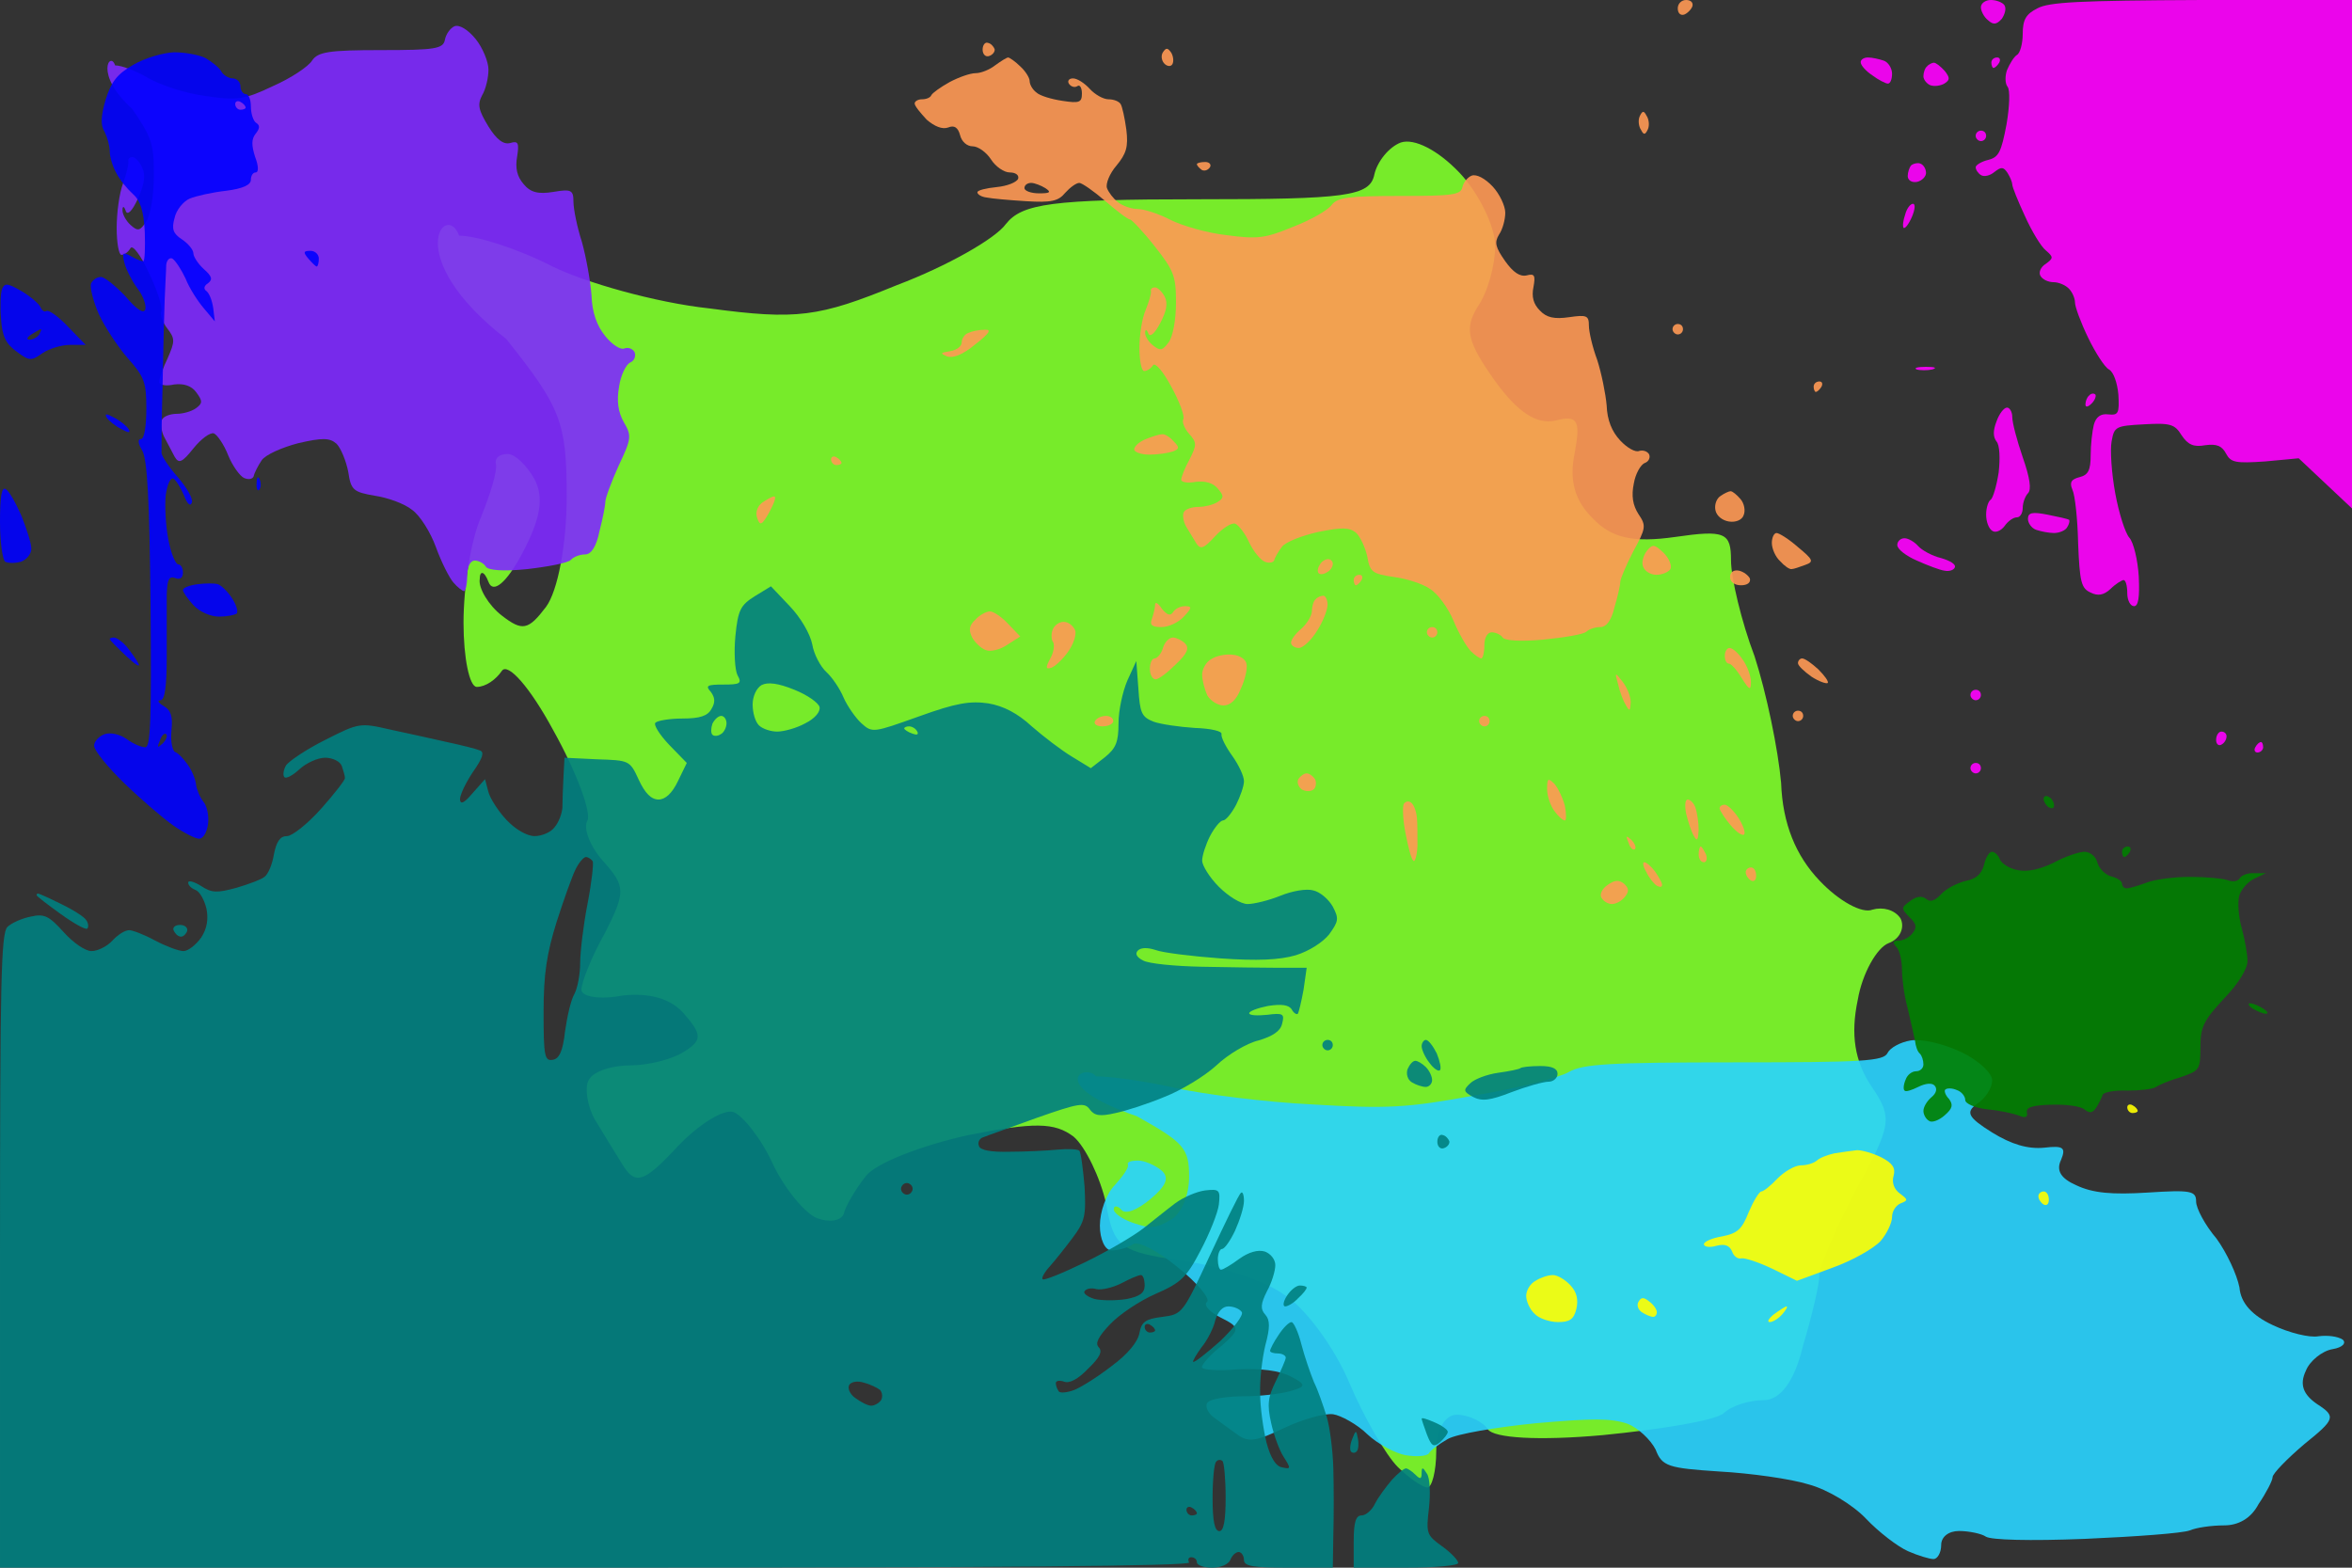 <?xml version="1.0" encoding="UTF-8" standalone="no"?>
<svg
   xmlns:dc="http://purl.org/dc/elements/1.1/"
   xmlns:cc="http://creativecommons.org/ns#"
   xmlns:rdf="http://www.w3.org/1999/02/22-rdf-syntax-ns#"
   xmlns:svg="http://www.w3.org/2000/svg"
   xmlns="http://www.w3.org/2000/svg"
   xmlns:sodipodi="http://sodipodi.sourceforge.net/DTD/sodipodi-0.dtd"
   xmlns:inkscape="http://www.inkscape.org/namespaces/inkscape"
   version="1.0"
   width="468pt"
   height="312pt"
   viewBox="0 0 468 312"
   preserveAspectRatio="xMidYMid meet"
   id="svg2"
   inkscape:version="0.48.0 r9654"
   sodipodi:docname="splatter.svg">
  <rect x="0" y="0" width="468" height="312" fill="#333333" stroke="none"/>
  <defs
     id="defs186" />
  <sodipodi:namedview
     pagecolor="#ffffff"
     bordercolor="#666666"
     borderopacity="1"
     objecttolerance="10"
     gridtolerance="10"
     guidetolerance="10"
     inkscape:pageopacity="0"
     inkscape:pageshadow="2"
     inkscape:window-width="1280"
     inkscape:window-height="969"
     id="namedview184"
     showgrid="false"
     inkscape:zoom="1.9102564"
     inkscape:cx="292.5"
     inkscape:cy="195"
     inkscape:window-x="0"
     inkscape:window-y="28"
     inkscape:window-maximized="1"
     inkscape:current-layer="g6" />
  <g
     transform="translate(0,312) scale(0.104,-0.104)"
     fill="#000000"
     stroke="none"
     id="g6">
    <path
       d="M3226 3000 c-9 0 -16 -7 -16 -16 0 -9 5 -14 12 -12 6 2 14 10 16 16 2 7 -3 12 -12 12z"
       id="path8"
       style="fill:#ff9955;opacity:0.9" />
    <path
       d="M3809 3000 c-10 0 -19 -6 -19 -14 0 -7 6 -19 14 -25 10 -9 16 -8 26 3 6 9 9 20 5 26 -3 5 -15 10 -26 10z"
       id="path10"
       style="fill:#ff00ff;opacity:0.9" />
    <path
       style="fill:#7fff2a;opacity:0.9"
       id="path3163"
       d="m 968.617,2351.263 c 104.333,-130.923 115.612,-158.779 115.612,-300.845 0,-91.925 -16.919,-181.064 -39.477,-211.706 -33.837,-44.57 -45.117,-47.355 -84.594,-16.714 -25.378,19.499 -45.117,52.926 -42.297,69.64 0,16.714 8.459,16.714 16.919,-5.571 8.46,-22.285 33.837,-2.786 64.855,55.712 33.838,64.069 42.297,105.853 22.559,142.066 -14.099,25.07 -36.657,47.355 -50.756,47.355 -16.919,0 -25.378,-8.357 -22.558,-19.499 2.82,-13.928 -11.279,-58.498 -28.198,-100.282 -19.739,-44.57 -33.837,-133.709 -33.837,-203.349 0,-66.855 11.279,-122.567 25.378,-122.567 16.919,0 36.657,13.928 47.937,30.642 11.279,16.714 53.576,-30.642 98.693,-114.21 45.117,-80.782 73.315,-158.779 64.855,-172.707 -8.459,-13.928 5.64,-50.141 31.018,-77.997 42.297,-47.355 42.297,-58.498 2.82,-136.494 -25.378,-44.57 -45.117,-94.71 -45.117,-108.638 0,-13.928 36.657,-19.499 78.954,-11.142 50.756,5.571 93.053,-5.571 118.431,-36.213 33.838,-38.998 33.838,-50.141 -2.82,-72.426 -22.558,-13.928 -67.675,-25.07 -101.513,-25.07 -33.838,0 -70.495,-11.142 -78.954,-27.856 -8.459,-13.928 -2.82,-50.141 11.279,-75.211 16.919,-27.856 42.297,-69.64 56.396,-91.925 22.558,-33.427 39.477,-27.856 101.513,38.998 39.477,41.784 87.414,72.426 107.152,66.854 16.919,-5.571 53.576,-50.141 76.134,-100.282 22.558,-47.355 62.036,-94.71 84.594,-103.067 22.558,-8.357 45.117,-5.571 50.756,8.357 2.82,13.928 22.558,47.355 42.297,72.426 19.739,25.07 107.152,58.498 194.566,77.997 126.891,25.07 166.368,25.07 203.025,-2.786 22.558,-19.499 50.756,-77.997 62.035,-128.138 14.099,-83.568 28.198,-91.925 140.99,-108.638 67.675,-8.357 157.909,-36.213 197.386,-64.069 42.297,-25.07 98.693,-103.067 126.891,-169.922 28.198,-66.854 70.495,-139.28 93.053,-161.565 22.558,-22.285 47.937,-38.998 56.396,-38.998 8.459,0 16.919,30.642 16.919,69.64 0,41.784 16.919,69.64 39.477,69.64 22.558,0 50.756,-13.928 59.216,-27.856 11.279,-16.714 95.873,-22.285 219.944,-11.142 112.792,11.142 214.305,27.856 231.223,41.784 14.099,13.928 47.937,25.07 76.135,25.07 31.018,0 59.216,33.427 76.135,105.853 16.919,55.712 31.018,116.995 31.018,133.709 0,16.714 31.018,89.139 70.495,164.351 67.675,122.567 70.495,136.494 28.198,197.778 -31.018,47.355 -39.477,97.496 -25.378,164.351 8.459,50.141 36.657,100.282 59.216,108.638 22.558,8.357 31.018,30.642 22.558,47.355 -11.279,16.713 -33.837,22.285 -53.576,16.713 -19.739,-8.357 -64.855,16.714 -101.513,55.712 -45.117,47.355 -70.495,108.638 -73.315,186.635 -5.639,64.069 -28.198,172.708 -50.756,242.347 -25.378,66.855 -45.117,150.423 -45.117,183.85 0,52.926 -11.279,58.498 -107.152,44.57 -78.954,-11.143 -121.251,-2.786 -157.909,36.213 -33.837,33.427 -45.117,72.426 -33.837,125.352 11.279,61.283 5.64,72.426 -36.657,61.283 -36.657,-8.357 -73.315,16.714 -115.612,75.211 -53.576,75.211 -59.216,100.282 -33.837,142.066 19.739,27.856 33.837,80.782 33.837,116.995 0,36.213 -31.018,100.282 -67.675,139.28 -42.297,44.57 -87.414,66.854 -112.792,58.498 -22.558,-8.357 -45.117,-36.213 -50.756,-61.283 -8.46,-41.784 -53.576,-47.355 -338.376,-47.355 -279.16,0 -335.556,-8.357 -366.574,-47.355 -19.739,-27.856 -112.792,-80.782 -208.665,-116.995 -149.449,-61.283 -191.746,-66.855 -358.114,-44.57 -104.332,11.142 -239.683,50.141 -301.718,80.782 -64.855,33.427 -143.81,58.498 -177.647,58.498 -23.963,67.145 -114.438,-38.677 90.233,-197.778 z"
       inkscape:connector-curvature="0"
       sodipodi:nodetypes="cscccsccsccssscsccscccsccccccscscccccssssscccscscccscccccsccccccscccscccccc" />
    <path
       sodipodi:nodetypes="cscccsccsccssscsccscccsccccccscscccccssssscccscscccscccccsccccccscccscccccc"
       inkscape:connector-curvature="0"
       d="m 2175.098,863.925 c 90.236,-50.48 99.992,-61.22 99.992,-115.996 0,-35.443 -14.633,-69.812 -34.144,-81.627 -29.266,-17.185 -39.021,-18.259 -73.164,-6.444 -21.949,7.518 -39.021,20.407 -36.582,26.851 0,6.444 7.316,6.444 14.633,-2.148 7.317,-8.592 29.266,-1.074 56.093,21.481 29.266,24.703 36.582,40.813 19.511,54.776 -12.194,9.666 -31.705,18.259 -43.899,18.259 -14.633,0 -21.949,-3.222 -19.511,-7.518 2.439,-5.37 -9.755,-22.555 -24.388,-38.665 -17.072,-17.185 -29.266,-51.554 -29.266,-78.405 0,-25.777 9.755,-47.258 21.949,-47.258 14.633,0 31.704,5.37 41.46,11.814 9.755,6.444 46.337,-11.814 85.359,-44.035 39.021,-31.147 63.409,-61.22 56.093,-66.59 -7.316,-5.37 4.878,-19.333 26.827,-30.073 36.582,-18.259 36.582,-22.555 2.439,-52.628 -21.949,-17.185 -39.021,-36.517 -39.021,-41.887 0,-5.37 31.705,-7.518 68.287,-4.296 43.899,2.148 80.481,-2.148 102.43,-13.963 29.266,-15.037 29.266,-19.333 -2.439,-27.925 -19.51,-5.37 -58.532,-9.666 -87.797,-9.666 -29.266,0 -60.971,-4.296 -68.287,-10.74 -7.316,-5.37 -2.439,-19.333 9.755,-28.999 14.633,-10.74 36.582,-26.851 48.776,-35.443 19.51,-12.888 34.143,-10.74 87.797,15.037 34.144,16.111 75.603,27.925 92.675,25.777 14.633,-2.148 46.337,-19.333 65.848,-38.665 19.511,-18.259 53.654,-36.517 73.165,-39.739 19.511,-3.222 39.021,-2.148 43.899,3.222 2.439,5.37 19.511,18.259 36.582,27.925 17.072,9.666 92.675,22.555 168.278,30.073 109.747,9.666 143.89,9.666 175.595,-1.074 19.51,-7.518 43.899,-30.073 53.654,-49.406 12.194,-32.221 24.388,-35.443 121.941,-41.887 58.532,-3.222 136.574,-13.962 170.717,-24.703 36.582,-9.666 85.359,-39.739 109.747,-65.516 24.388,-25.777 60.97,-53.702 80.481,-62.294 19.511,-8.592 41.46,-15.037 48.776,-15.037 7.316,0 14.633,11.814 14.633,26.851 0,16.111 14.633,26.851 34.143,26.851 19.511,0 43.899,-5.37 51.215,-10.74 9.755,-6.444 82.92,-8.592 190.227,-4.296 97.553,4.296 185.35,10.74 199.983,16.111 12.194,5.37 41.46,9.666 65.848,9.666 26.827,0 51.215,12.888 65.848,40.813 14.633,21.481 26.827,45.11 26.827,51.554 0,6.444 26.827,34.369 60.97,63.368 58.532,47.258 60.97,52.628 24.388,76.257 -26.827,18.259 -34.143,37.591 -21.949,63.368 7.316,19.333 31.705,38.665 51.215,41.887 19.511,3.222 26.827,11.814 19.511,18.259 -9.755,6.444 -29.266,8.592 -46.337,6.444 -17.072,-3.222 -56.093,6.444 -87.797,21.481 -39.021,18.259 -60.97,41.887 -63.409,71.96 -4.878,24.703 -24.388,66.59 -43.898,93.441 -21.949,25.777 -39.021,57.998 -39.021,70.886 0,20.407 -9.755,22.555 -92.675,17.185 -68.287,-4.296 -104.869,-1.074 -136.574,13.963 -29.266,12.888 -39.021,27.925 -29.266,48.332 9.755,23.629 4.878,27.925 -31.705,23.629 -31.705,-3.222 -63.409,6.444 -99.992,28.999 -46.337,28.999 -51.215,38.665 -29.266,54.776 17.072,10.74 29.266,31.147 29.266,45.11 0,13.963 -26.827,38.665 -58.532,53.702 -36.582,17.185 -75.603,25.777 -97.553,22.555 -19.511,-3.222 -39.021,-13.962 -43.899,-23.629 -7.316,-16.11 -46.337,-18.259 -292.658,-18.259 -241.443,0 -290.219,-3.222 -317.046,-18.259 -17.072,-10.74 -97.553,-31.147 -180.472,-45.11 -129.257,-23.629 -165.839,-25.777 -309.729,-17.185 -90.236,4.296 -207.299,19.333 -260.953,31.147 -56.093,12.889 -124.379,22.555 -153.645,22.555 -20.726,25.889 -98.976,-14.913 78.042,-76.257 z"
       id="path3165"
       style="opacity:0.9;fill:#2ad4ff" />
    <path
       d="M4213 3000 c-236 -1 -293 -4 -315 -16 -22 -11 -28 -22 -28 -49 0 -18 -5 -37 -11 -40 -6 -4 -14 -17 -19 -29 -4 -11 -4 -26 1 -32 5 -6 4 -37 -2 -72 -10 -53 -15 -63 -35 -68 -13 -3 -24 -10 -24 -14 0 -5 5 -12 10 -15 6 -4 18 -1 26 6 13 10 17 10 25 -2 5 -8 9 -18 9 -22 0 -5 11 -32 24 -60 13 -29 31 -59 40 -66 15 -13 15 -15 0 -26 -10 -6 -14 -17 -10 -23 4 -7 15 -12 25 -12 9 0 22 -5 29 -12 7 -7 12 -19 12 -27 0 -8 11 -38 25 -67 14 -29 32 -57 40 -61 9 -5 16 -26 18 -48 2 -36 0 -40 -19 -38 -15 2 -24 -5 -28 -20 -3 -12 -6 -38 -6 -58 0 -29 -5 -38 -21 -42 -16 -4 -20 -10 -14 -24 5 -10 10 -56 11 -103 3 -74 6 -86 24 -94 14 -7 25 -5 38 7 10 10 22 17 25 17 4 0 7 -11 7 -25 0 -14 6 -25 13 -25 8 0 11 16 9 57 -2 32 -10 65 -18 74 -8 9 -20 47 -27 85 -7 38 -10 83 -7 99 5 29 8 30 62 33 51 3 59 0 72 -21 12 -18 23 -23 45 -19 22 3 32 -1 40 -16 9 -17 18 -19 75 -15 l64 6 51 -48 51 -48 0 487 0 486 -287 0z"
       id="path12"
       style="fill:#ff00ff;opacity:0.9" />
    <path
       d="M1890 2918 c-5 2 -10 -4 -10 -13 0 -9 6 -15 13 -12 6 2 11 8 10 13 -2 5 -7 11 -13 12z"
       id="path14"
       style="fill:#ff9955;opacity:0.9" />
    <path
       d="M2241 2899 c-7 10 -10 10 -16 1 -4 -6 -3 -16 3 -22 5 -5 12 -6 15 -1 3 5 2 15 -2 22z"
       id="path16"
       style="fill:#ff9955;opacity:0.9" />
    <path
       style="opacity:0.9;fill:#7f2aff"
       id="path3167"
       d="m 252.705,2791.871 c 37.6,-54.983 41.665,-66.681 41.665,-126.344 0,-38.605 -6.097,-76.04 -14.227,-88.909 -12.195,-18.718 -16.259,-19.887 -30.486,-7.019 -9.146,8.189 -16.259,22.227 -15.243,29.246 0,7.019 3.049,7.019 6.097,-2.34 3.049,-9.359 12.195,-1.17 23.373,23.397 12.195,26.907 15.243,44.454 8.13,59.662 -5.081,10.529 -13.211,19.887 -18.292,19.887 -6.097,0 -9.146,-3.51 -8.13,-8.189 1.016,-5.849 -4.065,-24.567 -10.162,-42.114 -7.114,-18.718 -12.195,-56.153 -12.195,-85.399 0,-28.076 4.065,-51.473 9.146,-51.473 6.097,0 13.211,5.849 17.276,12.868 4.065,7.019 19.308,-12.868 35.567,-47.964 16.259,-33.926 26.422,-66.681 23.373,-72.531 -3.049,-5.849 2.032,-21.057 11.178,-32.756 15.243,-19.887 15.243,-24.567 1.016,-57.323 -9.146,-18.718 -16.259,-39.775 -16.259,-45.624 0,-5.849 13.211,-8.189 28.454,-4.679 18.292,2.34 33.535,-2.34 42.681,-15.208 12.195,-16.378 12.195,-21.057 -1.016,-30.416 -8.13,-5.849 -24.389,-10.529 -36.584,-10.529 -12.195,0 -25.405,-4.679 -28.454,-11.698 -3.049,-5.849 -1.016,-21.057 4.065,-31.586 6.097,-11.698 15.243,-29.246 20.324,-38.605 8.13,-14.038 14.227,-11.698 36.584,16.378 14.227,17.548 31.503,30.416 38.616,28.076 6.097,-2.34 19.308,-21.057 27.438,-42.115 8.13,-19.887 22.357,-39.775 30.486,-43.284 8.13,-3.51 16.259,-2.34 18.292,3.51 1.016,5.849 8.13,19.887 15.243,30.416 7.113,10.529 38.616,24.567 70.119,32.756 45.73,10.529 59.956,10.529 73.167,-1.17 8.13,-8.189 18.292,-32.756 22.357,-53.813 5.081,-35.096 10.162,-38.605 50.811,-45.624 24.389,-3.51 56.908,-15.208 71.135,-26.907 15.243,-10.529 35.567,-43.285 45.73,-71.361 10.162,-28.076 25.405,-58.492 33.535,-67.851 8.13,-9.359 17.276,-16.378 20.324,-16.378 3.049,0 6.097,12.868 6.097,29.246 0,17.548 6.097,29.246 14.227,29.246 8.13,0 18.292,-5.849 21.34,-11.699 4.065,-7.019 34.551,-9.359 79.264,-4.679 40.648,4.679 77.232,11.698 83.329,17.548 5.081,5.849 17.276,10.529 27.438,10.529 11.178,0 21.34,14.038 27.438,44.454 6.097,23.397 11.178,49.134 11.178,56.153 0,7.019 11.178,37.435 25.405,69.021 24.389,51.473 25.405,57.323 10.162,83.059 -11.178,19.887 -14.227,40.945 -9.146,69.021 3.049,21.057 13.211,42.114 21.34,45.624 8.13,3.51 11.178,12.868 8.13,19.887 -4.065,7.019 -12.195,9.359 -19.308,7.019 -7.113,-3.51 -23.373,7.019 -36.584,23.397 -16.259,19.888 -25.405,45.624 -26.422,78.38 -2.032,26.907 -10.162,72.531 -18.292,101.777 -9.146,28.076 -16.259,63.172 -16.259,77.21 0,22.227 -4.065,24.567 -38.616,18.718 -28.454,-4.679 -43.697,-1.17 -56.908,15.208 -12.194,14.038 -16.259,30.416 -12.194,52.643 4.065,25.737 2.032,30.416 -13.211,25.737 -13.211,-3.51 -26.422,7.019 -41.665,31.586 -19.308,31.586 -21.34,42.115 -12.195,59.662 7.113,11.699 12.195,33.926 12.195,49.134 0,15.208 -11.178,42.114 -24.389,58.492 -15.243,18.718 -31.503,28.076 -40.648,24.567 -8.13,-3.51 -16.259,-15.208 -18.292,-25.737 -3.049,-17.548 -19.308,-19.887 -121.945,-19.887 -100.605,0 -120.929,-3.51 -132.108,-19.887 -7.114,-11.698 -40.649,-33.926 -75.2,-49.134 -53.859,-25.737 -69.102,-28.076 -129.059,-18.718 -37.6,4.679 -86.378,21.057 -108.735,33.926 -23.373,14.038 -51.827,24.567 -64.021,24.567 -8.636,28.198 -41.242,-16.243 32.519,-83.059 z"
       inkscape:connector-curvature="0"
       sodipodi:nodetypes="cscccsccsccssscsccscccsccccccscscccccssssscccscscccscccccsccccccscccscccccc" />
    <path
       d="M333 2900 c-21 -1 -56 -11 -78 -24 -31 -18 -42 -32 -53 -67 -9 -31 -10 -49 -2 -61 5 -10 10 -27 10 -38 0 -11 6 -30 13 -42 6 -12 21 -30 31 -39 14 -12 21 -32 23 -73 1 -31 0 -56 -3 -56 -3 0 -14 4 -24 10 -15 8 -17 7 -12 -13 3 -12 14 -34 25 -49 11 -14 17 -32 15 -40 -3 -9 -16 -1 -38 25 -19 20 -40 37 -47 37 -8 0 -16 -6 -19 -13 -2 -7 4 -33 15 -58 11 -24 36 -62 55 -84 32 -36 36 -46 36 -97 0 -33 -4 -58 -10 -58 -7 0 -6 -9 2 -22 10 -17 14 -96 16 -295 2 -220 0 -273 -10 -273 -8 0 -24 7 -36 16 -13 9 -31 13 -42 9 -11 -4 -20 -14 -20 -22 0 -9 26 -41 58 -72 32 -31 74 -67 94 -81 20 -14 42 -25 49 -25 8 0 15 13 17 28 2 16 -2 35 -9 43 -7 9 -13 24 -14 33 -1 10 -8 27 -16 38 -8 11 -18 22 -24 24 -5 2 -9 20 -7 41 3 27 -1 39 -15 47 -10 6 -13 11 -6 11 8 0 12 25 12 83 0 45 0 99 0 119 1 29 4 36 16 32 9 -4 15 0 15 10 0 9 -4 16 -9 16 -5 0 -14 21 -19 48 -5 26 -7 64 -5 84 3 21 9 35 15 32 5 -3 14 -18 20 -32 6 -16 12 -22 15 -14 3 7 -9 28 -26 48 -17 19 -31 40 -32 47 0 7 0 64 2 127 1 63 3 138 4 165 1 28 3 58 3 68 1 10 7 15 12 12 6 -4 17 -21 25 -38 7 -18 23 -43 35 -57 l21 -25 -3 25 c-2 14 -7 28 -13 33 -6 4 -5 10 3 15 9 7 8 13 -8 27 -11 10 -20 24 -20 30 0 7 -10 19 -22 27 -17 11 -20 20 -14 41 3 15 17 32 29 37 12 5 43 12 70 15 31 4 47 11 47 21 0 8 4 14 9 14 6 0 6 12 -1 30 -7 22 -7 34 1 44 8 10 9 16 1 21 -5 3 -10 17 -10 31 0 13 -4 24 -10 24 -5 0 -10 7 -10 15 0 8 -7 15 -15 15 -7 0 -18 6 -22 14 -4 7 -18 18 -30 25 -12 6 -39 11 -60 11z m127 -95 c6 -3 10 -8 10 -11 0 -2 -4 -4 -10 -4 -5 0 -10 5 -10 11 0 5 5 7 10 4z m-142 -1210 c3 -3 0 -11 -7 -18 -10 -9 -11 -8 -5 6 3 10 9 15 12 12z"
       id="path18"
       style="fill:#0000ff;opacity:0.9" />
    <path
       d="M1929 2890 c-3 0 -14 -7 -25 -15 -10 -8 -27 -15 -37 -15 -11 0 -33 -8 -50 -17 -18 -10 -33 -21 -35 -25 -2 -5 -10 -8 -18 -8 -8 0 -14 -4 -14 -8 0 -5 11 -18 23 -31 15 -13 30 -19 41 -15 12 5 19 0 23 -15 3 -12 13 -21 24 -21 10 0 26 -11 35 -25 9 -14 25 -25 36 -25 11 0 18 -5 16 -12 -3 -7 -21 -14 -41 -16 -20 -2 -37 -6 -37 -10 0 -4 8 -9 18 -10 9 -2 43 -5 75 -7 48 -3 62 0 75 16 9 10 21 19 27 19 5 0 28 -16 50 -35 22 -19 43 -35 47 -35 3 0 25 -23 47 -51 37 -47 41 -57 41 -108 0 -33 -6 -65 -14 -76 -12 -16 -16 -17 -30 -6 -9 7 -16 19 -15 25 0 6 3 6 6 -2 3 -8 12 -1 23 20 12 23 15 38 8 51 -5 9 -13 17 -18 17 -6 0 -9 -3 -8 -7 1 -5 -4 -21 -10 -36 -7 -16 -12 -48 -12 -73 0 -24 4 -44 9 -44 6 0 13 5 17 11 4 6 19 -11 35 -41 16 -29 26 -57 23 -62 -3 -5 2 -18 11 -28 15 -17 15 -21 1 -49 -9 -16 -16 -34 -16 -39 0 -5 13 -7 28 -4 18 2 33 -2 42 -13 12 -14 12 -18 -1 -26 -8 -5 -24 -9 -36 -9 -12 0 -25 -4 -28 -10 -3 -5 -1 -18 4 -27 6 -10 15 -25 20 -33 8 -12 14 -10 36 14 14 15 31 26 38 24 6 -2 19 -18 27 -36 8 -17 22 -34 30 -37 8 -3 16 -2 18 3 1 5 8 17 15 26 7 9 38 21 69 28 45 9 59 9 72 -1 8 -7 18 -28 22 -46 5 -30 10 -33 50 -39 24 -3 56 -13 70 -23 15 -9 35 -37 45 -61 10 -24 25 -50 33 -58 8 -8 17 -14 20 -14 3 0 6 11 6 25 0 15 6 25 14 25 8 0 18 -5 21 -10 4 -6 34 -8 78 -4 40 4 76 10 82 15 5 5 17 9 27 9 11 0 21 12 27 38 6 20 11 42 11 48 0 6 11 32 25 59 24 44 25 49 10 71 -11 17 -14 35 -9 59 3 18 13 36 21 39 8 3 11 11 8 17 -4 6 -12 8 -19 6 -7 -3 -23 6 -36 20 -16 17 -25 39 -26 67 -2 23 -10 62 -18 87 -9 24 -16 54 -16 66 0 19 -4 21 -38 16 -28 -4 -43 -1 -56 13 -12 12 -16 26 -12 45 4 22 2 26 -13 22 -13 -3 -26 6 -41 27 -19 27 -21 36 -12 51 7 10 12 29 12 42 0 13 -11 36 -24 50 -15 16 -31 24 -40 21 -8 -3 -16 -13 -18 -22 -3 -15 -19 -17 -120 -17 -99 0 -119 -3 -130 -17 -7 -10 -40 -29 -74 -42 -53 -22 -68 -24 -127 -16 -37 4 -85 18 -107 29 -23 12 -51 21 -63 21 -12 0 -29 6 -38 13 -9 7 -18 19 -21 27 -3 8 5 28 18 43 19 23 23 36 19 69 -3 22 -8 45 -11 49 -3 5 -13 9 -23 9 -10 0 -26 9 -36 20 -10 11 -24 20 -32 20 -8 0 -11 -5 -8 -10 4 -6 11 -8 16 -5 5 4 9 -3 9 -14 0 -17 -5 -19 -37 -14 -21 3 -44 10 -50 16 -7 5 -13 15 -13 22 0 6 -8 19 -18 28 -10 10 -21 17 -23 17z m44 -240 c6 0 19 -5 27 -10 12 -8 9 -10 -12 -10 -16 0 -28 5 -28 10 0 6 6 10 13 10z"
       id="path20"
       style="fill:#ff9955;opacity:0.9" />
    <path
       d="M3574 2890 c-8 0 -14 -4 -14 -9 0 -6 10 -17 22 -25 12 -9 26 -16 30 -16 5 0 8 9 8 19 0 10 -7 22 -16 25 -9 3 -22 6 -30 6z"
       id="path22"
       style="fill:#ff00ff;opacity:0.9" />
    <path
       d="M3821 2890 c-6 0 -11 -4 -11 -10 0 -5 2 -10 4 -10 3 0 8 5 11 10 3 6 1 10 -4 10z"
       id="path24"
       style="fill:#ff00ff;opacity:0.9" />
    <path
       d="M3700 2880 c-3 0 -10 -3 -13 -7 -4 -3 -7 -12 -7 -19 0 -6 6 -14 13 -17 8 -3 20 -1 27 3 11 7 11 11 1 24 -8 9 -17 16 -21 16z"
       id="path26"
       style="fill:#ff00ff;opacity:0.9" />
    <path
       d="M3150 2779 c-5 10 -8 9 -13 -2 -3 -7 -2 -19 3 -26 5 -10 8 -9 13 2 3 7 2 19 -3 26z"
       id="path28"
       style="fill:#ff9955;opacity:0.9" />
    <path
       d="M3790 2750 c-5 0 -10 -4 -10 -10 0 -5 5 -10 10 -10 6 0 10 5 10 10 0 6 -4 10 -10 10z"
       id="path30"
       style="fill:#ff00ff;opacity:0.9" />
    <path
       d="M2306 2690 c-9 0 -16 -2 -16 -4 0 -3 4 -7 9 -11 5 -3 12 -1 16 5 3 5 -1 10 -9 10z"
       id="path32"
       style="fill:#ff9955;opacity:0.9" />
    <path
       d="M3674 2687 c-5 2 -13 0 -17 -3 -4 -4 -7 -14 -7 -21 0 -8 8 -13 18 -11 9 2 17 10 17 17 0 8 -5 16 -11 18z"
       id="path34"
       style="fill:#ff00ff;opacity:0.9" />
    <path
       d="M3660 2610 c-5 0 -12 -9 -15 -21 -4 -11 -5 -22 -3 -25 3 -2 10 7 16 21 6 14 7 25 2 25z"
       id="path36"
       style="fill:#ff00ff;opacity:0.9" />
    <path
       d="M594 2520 c-14 0 -14 -3 -4 -15 7 -8 14 -15 16 -15 2 0 4 7 4 15 0 8 -7 15 -16 15z"
       id="path38"
       style="fill:#0000ff;opacity:0.9" />
    <path
       d="M41 2443 c-26 15 -32 16 -37 4 -3 -8 -4 -34 -2 -57 2 -33 9 -48 30 -63 24 -18 28 -18 49 -3 13 9 37 16 53 16 l30 0 -34 35 c-18 19 -36 32 -41 30 -4 -3 -9 1 -12 8 -3 6 -19 20 -36 30z m37 -73 c2 0 0 -4 -3 -10 -3 -5 -12 -10 -18 -10 -7 0 -6 4 3 10 8 5 16 10 18 10z"
       id="path40"
       style="fill:#0000ff;opacity:0.9" />
    <path
       d="M3210 2380 c-5 0 -10 -4 -10 -10 0 -5 5 -10 10 -10 6 0 10 5 10 10 0 6 -4 10 -10 10z"
       id="path42"
       style="fill:#ff9955;opacity:0.9" />
    <path
       d="M1884 2369 c-11 0 -25 -3 -31 -6 -7 -2 -13 -11 -13 -18 0 -8 -10 -15 -22 -17 -19 -3 -20 -4 -6 -10 11 -4 30 3 54 23 27 21 32 29 18 28z"
       id="path44"
       style="fill:#ff9955;opacity:0.9" />
    <path
       d="M3685 2298 c-16 0 -24 -2 -18 -5 7 -2 21 -2 30 0 10 3 5 5 -12 5z"
       id="path46"
       style="fill:#ff00ff;opacity:0.9" />
    <path
       d="M3481 2270 c-6 0 -11 -4 -11 -10 0 -5 2 -10 4 -10 3 0 8 5 11 10 3 6 1 10 -4 10z"
       id="path48"
       style="fill:#ff9955;opacity:0.9" />
    <path
       d="M4009 2245 c-3 3 -9 2 -12 -2 -4 -3 -7 -11 -7 -17 0 -6 5 -5 12 2 6 6 9 14 7 17z"
       id="path50"
       style="fill:#ff00ff;opacity:0.9" />
    <path
       d="M3840 2220 c-6 0 -15 -12 -20 -26 -7 -18 -7 -30 0 -39 6 -7 7 -32 4 -59 -4 -26 -11 -49 -15 -52 -5 -3 -9 -16 -9 -29 0 -13 5 -27 12 -31 6 -4 16 0 23 9 7 10 17 17 24 17 6 0 11 8 11 18 0 10 5 23 10 28 7 7 4 29 -10 69 -11 32 -20 66 -20 77 0 10 -5 18 -10 18z"
       id="path52"
       style="fill:#ff00ff;opacity:0.9" />
    <path
       d="M218 2201 c-15 8 -18 8 -14 0 4 -6 16 -16 28 -22 15 -8 18 -8 14 0 -4 6 -16 16 -28 22z"
       id="path54"
       style="fill:#0000ff;opacity:0.9" />
    <path
       d="M2223 2169 c-4 0 -18 -4 -30 -9 -13 -5 -23 -14 -23 -20 0 -5 13 -10 29 -10 16 0 36 3 45 6 13 5 13 8 1 20 -7 8 -17 14 -22 13z"
       id="path56"
       style="fill:#ff9955;opacity:0.9" />
    <path
       d="M1600 2125 c-5 3 -10 1 -10 -4 0 -6 5 -11 10 -11 6 0 10 2 10 4 0 3 -4 8 -10 11z"
       id="path58"
       style="fill:#ff9955;opacity:0.9" />
    <path
       d="M497 2082 c-3 8 -6 5 -6 -6 -1 -11 2 -17 5 -13 3 3 4 12 1 19z"
       id="path60"
       style="fill:#0000ff;opacity:0.9" />
    <path
       d="M11 2064 c-8 5 -11 -15 -11 -63 0 -38 5 -73 10 -76 6 -3 19 -3 30 0 11 4 20 15 20 25 0 10 -9 38 -19 63 -11 25 -24 48 -30 51z"
       id="path62"
       style="fill:#0000ff;opacity:0.9" />
    <path
       d="M3311 2060 c-3 0 -12 -4 -19 -9 -8 -5 -12 -17 -10 -27 2 -11 13 -20 26 -22 13 -2 25 3 28 12 4 9 1 23 -6 31 -7 8 -15 15 -19 15z"
       id="path64"
       style="fill:#ff9955;opacity:0.9" />
    <path
       d="M1481 2050 c-4 0 -14 -6 -23 -12 -10 -8 -13 -20 -9 -30 5 -15 9 -13 23 12 9 17 14 30 9 30z"
       id="path66"
       style="fill:#ff9955;opacity:0.9" />
    <path
       d="M3918 2015 c-30 6 -38 4 -38 -8 0 -8 7 -18 16 -21 9 -3 24 -6 34 -6 10 0 22 5 25 11 4 6 5 12 4 14 -2 2 -21 6 -41 10z"
       id="path68"
       style="fill:#ff00ff;opacity:0.9" />
    <path
       d="M3399 1980 c-5 0 -9 -9 -9 -19 0 -11 7 -27 16 -35 8 -9 18 -16 22 -15 4 0 15 4 26 8 17 6 15 10 -14 34 -17 15 -36 27 -41 27z"
       id="path70"
       style="fill:#ff9955;opacity:0.9" />
    <path
       d="M3644 1970 c-8 0 -14 -6 -14 -13 0 -8 17 -21 38 -30 20 -9 44 -18 52 -19 9 -2 18 1 20 6 3 6 -9 13 -26 18 -17 4 -37 15 -44 23 -7 8 -19 15 -26 15z"
       id="path72"
       style="fill:#ff00ff;opacity:0.9" />
    <path
       d="M3183 1942 c-18 17 -21 17 -32 4 -7 -9 -11 -23 -7 -31 3 -8 14 -15 25 -15 11 0 23 5 27 11 3 6 -2 20 -13 31z"
       id="path74"
       style="fill:#ff9955;opacity:0.9" />
    <path
       d="M2541 1930 c-6 0 -13 -5 -16 -11 -4 -6 -5 -13 -2 -16 3 -3 10 -2 16 2 6 3 11 10 11 16 0 5 -4 9 -9 9z"
       id="path76"
       style="fill:#ff9955;opacity:0.9" />
    <path
       d="M3327 1908 c-10 2 -17 -3 -17 -12 0 -10 9 -16 21 -16 12 0 19 5 17 13 -3 6 -12 13 -21 15z"
       id="path78"
       style="fill:#ff9955;opacity:0.9" />
    <path
       d="M2601 1900 c-6 0 -11 -4 -11 -10 0 -5 2 -10 4 -10 3 0 8 5 11 10 3 6 1 10 -4 10z"
       id="path80"
       style="fill:#ff9955;opacity:0.9" />
    <path
       d="M417 1882 c-7 2 -24 2 -39 0 -16 -2 -28 -7 -28 -11 0 -4 9 -17 20 -29 12 -13 33 -22 49 -22 15 0 30 3 34 6 3 4 -1 17 -9 29 -8 13 -21 25 -27 27z"
       id="path82"
       style="fill:#0000ff;opacity:0.9" />
    <path
       d="M1511 1840 l-36 38 -31 -19 c-27 -17 -32 -26 -37 -76 -3 -31 -1 -65 4 -75 9 -16 5 -18 -27 -18 -31 0 -35 -2 -24 -14 8 -11 9 -20 1 -33 -7 -13 -22 -18 -55 -18 -25 0 -48 -4 -52 -8 -4 -4 8 -23 26 -42 l34 -35 -17 -35 c-11 -23 -24 -35 -37 -35 -14 0 -26 12 -38 38 -17 37 -18 37 -80 39 l-62 3 -2 -38 c-1 -20 -2 -46 -2 -58 -1 -11 -7 -28 -15 -37 -7 -10 -25 -17 -38 -17 -15 0 -37 13 -54 31 -16 17 -32 42 -35 55 l-6 23 -24 -27 c-16 -19 -23 -22 -24 -12 0 9 11 32 25 53 19 27 22 38 13 41 -7 3 -35 10 -63 16 -27 6 -76 17 -109 24 -57 13 -59 13 -124 -20 -36 -18 -70 -41 -75 -49 -5 -9 -6 -19 -3 -22 3 -4 16 3 29 15 13 12 35 22 49 22 14 0 29 -7 32 -16 3 -9 6 -19 6 -23 0 -4 -21 -31 -46 -59 -26 -29 -55 -52 -65 -52 -13 0 -20 -10 -25 -35 -3 -19 -11 -38 -18 -43 -6 -5 -30 -14 -54 -21 -37 -10 -47 -10 -68 4 -13 8 -24 11 -24 6 0 -5 6 -11 14 -14 8 -3 17 -19 21 -36 4 -20 1 -38 -10 -55 -10 -14 -25 -26 -34 -26 -9 0 -33 9 -54 20 -20 11 -43 20 -50 20 -8 0 -22 -9 -32 -20 -10 -11 -28 -20 -40 -20 -12 0 -35 16 -53 36 -28 31 -37 36 -63 30 -16 -3 -37 -12 -45 -20 -12 -13 -14 -105 -14 -620 l0 -606 1141 0 c758 0 1138 3 1134 10 -3 6 -1 10 4 10 6 0 11 -4 11 -10 0 -5 13 -10 29 -10 16 0 31 6 35 15 3 8 10 15 16 15 5 0 10 -7 10 -15 0 -12 16 -15 85 -15 l85 0 1 63 c1 34 1 91 0 127 -1 36 -7 81 -13 100 -6 19 -16 49 -24 65 -7 17 -18 49 -24 72 -6 24 -15 43 -19 43 -5 0 -16 -11 -25 -25 -9 -13 -16 -27 -16 -30 0 -3 7 -5 15 -5 8 0 15 -4 15 -8 0 -4 -9 -24 -19 -45 -15 -30 -17 -45 -9 -80 5 -23 16 -53 24 -65 14 -22 14 -24 -3 -20 -12 2 -22 18 -30 48 -6 25 -12 67 -12 93 -1 27 4 68 10 93 9 33 9 48 0 58 -10 11 -9 21 3 45 9 16 16 39 16 50 0 11 -9 22 -20 26 -13 4 -31 -1 -49 -14 -16 -12 -32 -21 -35 -21 -3 0 -6 9 -6 20 0 11 4 20 8 20 5 0 16 16 25 35 9 20 17 45 17 57 0 12 -3 19 -6 15 -4 -3 -30 -57 -59 -119 -52 -112 -53 -113 -91 -118 -32 -4 -40 -9 -44 -31 -3 -17 -23 -41 -53 -63 -27 -21 -59 -41 -72 -46 -13 -5 -26 -6 -29 -3 -3 4 -6 11 -6 16 0 5 7 6 16 3 10 -4 27 5 46 25 22 21 28 33 20 41 -7 7 -1 20 22 44 18 19 57 45 87 58 48 21 59 31 86 83 17 32 33 72 35 88 3 28 1 30 -26 27 -16 -2 -42 -13 -58 -25 -16 -12 -43 -34 -61 -48 -18 -14 -67 -43 -110 -64 -43 -21 -80 -36 -82 -33 -3 2 3 13 13 24 9 10 29 35 44 55 24 32 26 43 23 99 -3 34 -7 65 -10 68 -3 3 -22 4 -42 2 -21 -2 -62 -4 -92 -4 -35 -1 -56 3 -58 11 -3 7 1 15 9 17 7 3 53 19 102 37 80 28 91 30 101 16 9 -12 19 -14 49 -7 20 4 63 18 94 31 31 12 76 39 99 60 22 21 59 43 81 48 27 8 42 18 45 32 5 19 2 21 -29 17 -19 -2 -34 -1 -34 3 0 4 16 10 36 14 26 4 39 2 45 -6 4 -8 10 -11 12 -9 2 3 7 24 11 46 l6 42 -53 0 c-28 0 -95 1 -147 2 -52 1 -103 6 -113 12 -12 6 -16 13 -10 19 6 6 19 6 34 1 13 -5 69 -12 124 -16 71 -5 113 -3 144 6 26 8 52 25 64 40 18 25 19 30 7 53 -8 14 -24 28 -37 31 -13 4 -41 -1 -63 -10 -22 -9 -51 -16 -63 -16 -13 0 -37 15 -55 33 -18 18 -32 41 -32 50 0 10 7 31 15 47 9 17 20 30 25 30 5 0 16 13 25 30 8 16 15 36 15 45 0 10 -10 31 -22 48 -13 18 -22 36 -21 42 2 6 -21 11 -51 12 -30 2 -65 7 -79 12 -23 9 -26 17 -29 63 l-4 53 -17 -37 c-9 -21 -17 -57 -17 -82 0 -36 -5 -48 -26 -65 l-27 -21 -36 22 c-20 12 -54 38 -77 58 -27 25 -54 39 -83 44 -35 5 -61 1 -133 -25 -87 -31 -89 -32 -110 -13 -11 10 -27 33 -34 49 -7 17 -22 39 -33 49 -11 10 -24 34 -27 53 -4 20 -22 51 -43 73z m9 -160 c25 -10 46 -25 48 -33 2 -9 -9 -22 -27 -31 -16 -9 -41 -16 -54 -16 -12 0 -28 5 -35 12 -7 7 -12 24 -12 40 0 15 7 31 17 37 12 6 31 4 63 -9z m-140 -50 c5 0 10 -6 10 -14 0 -8 -5 -18 -11 -21 -6 -4 -13 -4 -16 -1 -3 3 -3 12 0 21 4 8 11 15 17 15z m359 -20 c6 0 13 -4 16 -10 3 -6 -1 -7 -9 -4 -9 3 -16 8 -16 10 0 2 4 4 9 4z m-618 -250 c4 0 10 -4 13 -8 2 -4 -2 -41 -10 -82 -8 -41 -14 -92 -14 -113 0 -21 -5 -48 -11 -59 -7 -12 -14 -44 -18 -72 -4 -37 -11 -52 -23 -54 -16 -3 -18 6 -18 91 0 73 6 112 25 173 14 43 30 89 37 102 6 12 15 22 19 22z m620 -626 c5 -3 7 -10 3 -15 -3 -5 -10 -7 -15 -3 -5 3 -7 10 -3 15 3 5 10 7 15 3z m442 -174 c4 0 7 -9 7 -20 0 -14 -9 -21 -35 -26 -19 -3 -46 -3 -60 0 -14 4 -23 11 -20 15 3 5 13 7 23 4 10 -2 31 3 47 11 17 9 33 16 38 16z m167 -60 c11 0 22 -5 26 -11 3 -6 -15 -30 -41 -55 -27 -24 -50 -42 -52 -40 -2 1 6 14 16 28 11 13 23 37 26 51 5 17 14 27 25 27z m-150 -35 c6 -3 10 -8 10 -11 0 -2 -4 -4 -10 -4 -5 0 -10 5 -10 11 0 5 5 7 10 4z m-547 -111 c12 -3 26 -10 31 -14 4 -5 5 -13 2 -19 -4 -6 -13 -11 -19 -11 -7 0 -20 7 -31 15 -10 7 -15 19 -11 25 4 6 16 8 28 4z m686 -150 c3 -3 6 -35 6 -70 0 -45 -4 -64 -12 -64 -9 0 -13 19 -13 63 0 35 3 67 7 70 3 4 9 4 12 1z m-59 -89 c6 -3 10 -8 10 -11 0 -2 -4 -4 -10 -4 -5 0 -10 5 -10 11 0 5 5 7 10 4z"
       id="path84"
       style="fill:#008080;opacity:0.9" />
    <path
       d="M2532 1860 c-5 0 -12 -3 -15 -7 -4 -3 -7 -14 -7 -22 0 -9 -9 -24 -20 -34 -11 -9 -20 -21 -20 -27 0 -5 7 -10 15 -10 8 0 24 15 35 33 11 17 20 40 20 50 0 9 -4 17 -8 17z"
       id="path86"
       style="fill:#ff9955;opacity:0.9" />
    <path
       d="M2223 1835 c-7 11 -13 14 -13 8 0 -6 -3 -18 -6 -27 -5 -12 0 -16 18 -16 14 0 33 9 43 20 16 17 16 20 2 20 -9 0 -19 -5 -23 -12 -5 -7 -11 -5 -21 7z"
       id="path88"
       style="fill:#ff9955;opacity:0.9" />
    <path
       d="M1894 1830 c-7 0 -20 -7 -28 -16 -12 -11 -13 -20 -6 -34 5 -9 17 -21 26 -24 9 -4 28 1 41 10 l25 16 -23 24 c-12 13 -28 24 -35 24z"
       id="path90"
       style="fill:#ff9955;opacity:0.9" />
    <path
       d="M2035 1810 c-9 0 -18 -7 -21 -15 -3 -8 -3 -19 1 -24 3 -6 1 -20 -6 -32 -9 -17 -8 -20 2 -17 7 2 22 16 32 30 11 15 17 34 14 42 -4 9 -13 16 -22 16z"
       id="path92"
       style="fill:#ff9955;opacity:0.9" />
    <path
       d="M2740 1800 c-5 0 -10 -4 -10 -10 0 -5 5 -10 10 -10 6 0 10 5 10 10 0 6 -4 10 -10 10z"
       id="path94"
       style="fill:#ff9955;opacity:0.9" />
    <path
       d="M218 1780 c-4 0 -8 -1 -8 -3 0 -2 14 -16 32 -33 17 -16 27 -22 23 -14 -4 8 -15 23 -23 33 -8 9 -19 17 -24 17z"
       id="path96"
       style="fill:#0000ff;opacity:0.9" />
    <path
       d="M2244 1780 c-7 0 -16 -9 -19 -20 -3 -11 -11 -20 -16 -20 -5 0 -9 -9 -9 -20 0 -11 5 -20 11 -20 6 0 23 13 39 29 22 21 26 31 17 40 -6 6 -17 11 -23 11z"
       id="path98"
       style="fill:#ff9955;opacity:0.9" />
    <path
       d="M3309 1760 c-5 0 -9 -7 -9 -15 0 -8 3 -15 8 -15 4 0 15 -12 24 -27 15 -24 18 -25 18 -8 0 11 -7 31 -16 43 -8 12 -19 22 -25 22z"
       id="path100"
       style="fill:#ff9955;opacity:0.9" />
    <path
       d="M2359 1747 c-13 2 -32 -2 -41 -8 -10 -5 -18 -19 -18 -30 0 -11 5 -29 10 -40 6 -10 20 -19 31 -19 13 0 25 11 33 32 8 17 13 39 11 47 -1 9 -13 17 -26 18z"
       id="path102"
       style="fill:#ff9955;opacity:0.9" />
    <path
       d="M3448 1740 c-4 0 -8 -4 -8 -9 0 -5 12 -16 26 -26 14 -9 28 -14 31 -12 2 3 -6 14 -18 26 -13 12 -26 21 -31 21z"
       id="path104"
       style="fill:#ff9955;opacity:0.9" />
    <path
       d="M3104 1696 c-14 18 -15 18 -8 -6 3 -14 10 -32 15 -40 7 -12 8 -11 9 6 0 11 -7 29 -16 40z"
       id="path106"
       style="fill:#ff9955;opacity:0.9" />
    <path
       d="M3780 1680 c-5 0 -10 -4 -10 -10 0 -5 5 -10 10 -10 6 0 10 5 10 10 0 6 -4 10 -10 10z"
       id="path108"
       style="fill:#ff00ff;opacity:0.9" />
    <path
       d="M3440 1640 c-5 0 -10 -4 -10 -10 0 -5 5 -10 10 -10 6 0 10 5 10 10 0 6 -4 10 -10 10z"
       id="path110"
       style="fill:#ff9955;opacity:0.9" />
    <path
       d="M2116 1630 c-8 0 -18 -4 -21 -10 -3 -5 3 -10 14 -10 12 0 21 5 21 10 0 6 -6 10 -14 10z"
       id="path112"
       style="fill:#ff9955;opacity:0.9" />
    <path
       d="M2840 1630 c-5 0 -10 -4 -10 -10 0 -5 5 -10 10 -10 6 0 10 5 10 10 0 6 -4 10 -10 10z"
       id="path114"
       style="fill:#ff9955;opacity:0.9" />
    <path
       d="M4250 1600 c-5 0 -10 -7 -10 -16 0 -8 5 -12 10 -9 6 3 10 10 10 16 0 5 -4 9 -10 9z"
       id="path116"
       style="fill:#ff00ff;opacity:0.9" />
    <path
       d="M4326 1580 c-3 0 -8 -4 -11 -10 -3 -5 -1 -10 4 -10 6 0 11 5 11 10 0 6 -2 10 -4 10z"
       id="path118"
       style="fill:#ff00ff;opacity:0.9" />
    <path
       d="M3780 1540 c-5 0 -10 -4 -10 -10 0 -5 5 -10 10 -10 6 0 10 5 10 10 0 6 -4 10 -10 10z"
       id="path120"
       style="fill:#ff00ff;opacity:0.9" />
    <path
       d="M2500 1520 c-5 0 -12 -5 -16 -11 -3 -6 0 -15 7 -20 8 -4 18 -4 23 1 4 4 5 13 2 19 -4 6 -11 11 -16 11z"
       id="path122"
       style="fill:#ff9955;opacity:0.9" />
    <path
       d="M2974 1500 c-12 12 -14 11 -14 -10 0 -14 7 -33 14 -42 7 -10 16 -18 20 -18 3 0 3 12 0 28 -4 15 -13 34 -20 42z"
       id="path124"
       style="fill:#ff9955;opacity:0.9" />
    <path
       d="M3920 1475 c-5 3 -10 2 -10 -4 0 -5 5 -13 10 -16 6 -3 10 -2 10 4 0 5 -4 13 -10 16z"
       id="path126"
       style="fill:#008000;opacity:0.9" />
    <path
       d="M2701 1463 c-5 5 -11 4 -15 -1 -3 -5 -2 -31 3 -56 5 -26 11 -50 15 -53 3 -4 7 9 8 28 0 19 0 43 -1 54 -1 11 -5 23 -10 28z"
       id="path128"
       style="fill:#ff9955;opacity:0.9" />
    <path
       d="M3229 1470 c-5 0 -6 -12 -3 -27 4 -16 10 -35 15 -43 6 -11 8 -8 9 12 0 14 -3 33 -6 42 -3 9 -10 16 -15 16z"
       id="path130"
       style="fill:#ff9955;opacity:0.9" />
    <path
       d="M3300 1460 c-6 0 -10 -3 -10 -7 1 -5 10 -19 21 -32 11 -13 22 -21 26 -18 3 4 -2 18 -11 32 -9 14 -21 25 -26 25z"
       id="path132"
       style="fill:#ff9955;opacity:0.9" />
    <path
       d="M3121 1393 c-10 9 -11 8 -5 -6 3 -10 9 -15 12 -12 3 3 0 11 -7 18z"
       id="path134"
       style="fill:#ff9955;opacity:0.9" />
    <path
       d="M3254 1380 c-2 0 -4 -7 -4 -15 0 -8 4 -15 10 -15 5 0 7 7 4 15 -4 8 -8 15 -10 15z"
       id="path136"
       style="fill:#ff9955;opacity:0.9" />
    <path
       d="M4071 1380 c-6 0 -11 -4 -11 -10 0 -5 2 -10 4 -10 3 0 8 5 11 10 3 6 1 10 -4 10z"
       id="path138"
       style="fill:#008000;opacity:0.9" />
    <path
       d="M3811 1370 c-5 0 -12 -11 -15 -25 -5 -18 -15 -27 -36 -31 -16 -4 -37 -15 -46 -25 -12 -13 -21 -16 -29 -9 -8 6 -18 5 -30 -4 -18 -13 -18 -14 -2 -31 14 -13 15 -20 6 -31 -6 -8 -18 -14 -26 -14 -12 0 -13 -3 -4 -13 6 -7 10 -27 10 -43 0 -16 4 -49 11 -74 6 -25 12 -53 14 -62 1 -10 5 -21 9 -24 4 -4 7 -13 7 -21 0 -7 -6 -13 -14 -13 -8 0 -17 -7 -20 -16 -4 -9 -5 -19 -2 -21 2 -3 14 1 26 7 14 7 26 8 31 3 6 -6 4 -15 -6 -23 -8 -7 -15 -18 -15 -26 0 -7 5 -16 11 -19 5 -4 19 1 30 11 15 13 16 20 8 31 -7 7 -10 16 -7 18 3 3 13 3 22 -1 9 -3 16 -12 16 -19 0 -7 18 -15 43 -18 23 -2 50 -8 60 -12 12 -5 17 -3 15 6 -2 10 10 14 47 15 28 1 56 -3 63 -9 10 -8 16 -7 23 4 5 8 10 18 12 24 2 5 23 9 48 8 24 0 49 3 54 7 6 4 27 13 48 19 35 12 37 14 37 57 0 39 6 51 45 93 28 29 45 57 45 72 0 13 -5 41 -11 63 -6 21 -8 48 -5 61 3 12 16 27 28 33 l23 11 -22 0 c-12 1 -25 -4 -28 -10 -4 -6 -14 -7 -24 -3 -9 3 -41 6 -71 6 -30 0 -68 -5 -83 -11 -16 -6 -33 -11 -38 -11 -5 0 -9 4 -9 9 0 5 -9 11 -21 14 -11 3 -23 15 -26 26 -3 12 -14 21 -25 21 -10 0 -37 -9 -59 -21 -27 -13 -50 -18 -69 -14 -16 3 -31 13 -34 21 -3 8 -10 14 -15 14z"
       id="path140"
       style="fill:#008000;opacity:0.9" />
    <path
       d="M3146 1350 c-4 0 -2 -9 4 -19 5 -11 15 -23 20 -26 6 -3 10 -3 10 2 0 4 -7 16 -14 26 -7 9 -16 17 -20 17z"
       id="path142"
       style="fill:#ff9955;opacity:0.9" />
    <path
       d="M3350 1340 c-5 0 -10 -4 -10 -9 0 -6 5 -13 10 -16 6 -3 10 1 10 9 0 9 -4 16 -10 16z"
       id="path144"
       style="fill:#ff9955;opacity:0.9" />
    <path
       d="M3107 1309 c-10 8 -18 7 -32 -3 -10 -7 -15 -18 -11 -24 4 -7 13 -12 20 -12 8 0 19 6 25 14 8 10 8 16 -2 25z"
       id="path146"
       style="fill:#ff9955;opacity:0.9" />
    <path
       d="M73 1290 c-2 0 -3 -1 -3 -3 0 -2 21 -18 46 -36 25 -18 48 -31 51 -28 3 3 2 11 -2 16 -3 6 -25 20 -48 31 -22 11 -42 20 -44 20z"
       id="path148"
       style="fill:#008080;opacity:0.9" />
    <path
       d="M345 1230 c-9 0 -15 -4 -13 -10 2 -5 7 -11 12 -12 5 -2 11 3 14 10 2 6 -4 12 -13 12z"
       id="path150"
       style="fill:#008080;opacity:0.9" />
    <path
       d="M4305 1080 c-5 0 -3 -5 5 -10 8 -5 20 -10 25 -10 6 0 3 5 -5 10 -8 5 -19 10 -25 10z"
       id="path152"
       style="fill:#008000;opacity:0.9" />
    <path
       d="M2540 1010 c-5 0 -10 -4 -10 -10 0 -5 5 -10 10 -10 6 0 10 5 10 10 0 6 -4 10 -10 10z"
       id="path154"
       style="fill:#008080;opacity:0.9" />
    <path
       d="M2728 1010 c-4 0 -8 -6 -8 -12 0 -7 7 -22 15 -32 8 -11 17 -17 20 -14 3 3 0 17 -6 32 -7 14 -16 26 -21 26z"
       id="path156"
       style="fill:#008080;opacity:0.9" />
    <path
       d="M2708 970 c-5 0 -11 -7 -15 -16 -3 -9 0 -20 8 -25 8 -5 20 -9 27 -9 6 0 12 6 12 13 0 7 -5 18 -12 25 -7 7 -16 12 -20 12z"
       id="path158"
       style="fill:#008080;opacity:0.9" />
    <path
       d="M2947 960 c-19 0 -36 -2 -38 -4 -2 -2 -21 -6 -43 -9 -21 -3 -45 -12 -53 -20 -14 -13 -13 -16 5 -26 17 -9 33 -7 74 9 29 11 61 20 71 20 9 0 17 7 17 15 0 10 -10 15 -33 15z"
       id="path160"
       style="fill:#008080;opacity:0.9" />
    <path
       d="M4080 885 c-5 3 -10 1 -10 -4 0 -6 5 -11 10 -11 6 0 10 2 10 4 0 3 -4 8 -10 11z"
       id="path162"
       style="fill:#ffff00;opacity:0.9" />
    <path
       d="M2760 828 c-5 2 -10 -4 -10 -13 0 -9 6 -15 13 -12 6 2 11 8 10 13 -2 5 -7 11 -13 12z"
       id="path164"
       style="fill:#008080;opacity:0.9" />
    <path
       d="M3553 799 c-10 -1 -29 -4 -43 -6 -14 -3 -29 -9 -34 -14 -6 -5 -19 -9 -30 -9 -12 0 -32 -12 -45 -25 -13 -14 -27 -25 -31 -25 -4 0 -15 -18 -24 -39 -13 -33 -21 -41 -51 -47 -19 -3 -35 -10 -35 -15 0 -5 11 -7 24 -3 16 4 25 1 30 -11 3 -9 11 -15 18 -13 7 1 34 -8 59 -20 l47 -23 68 25 c39 14 79 37 92 51 12 14 22 35 22 46 0 11 7 22 16 26 15 6 15 7 -1 19 -11 8 -16 21 -12 34 4 15 -2 24 -23 35 -16 8 -37 14 -47 14z"
       id="path166"
       style="fill:#ffff00;opacity:0.9" />
    <path
       d="M3910 720 c-5 0 -10 -4 -10 -9 0 -6 5 -13 10 -16 6 -3 10 1 10 9 0 9 -4 16 -10 16z"
       id="path168"
       style="fill:#ffff00;opacity:0.9" />
    <path
       d="M2971 560 c-9 0 -24 -5 -33 -11 -10 -5 -18 -18 -18 -29 0 -10 7 -26 16 -34 8 -9 29 -16 45 -16 22 0 30 5 35 25 4 18 1 32 -11 45 -10 11 -25 20 -34 20z"
       id="path170"
       style="fill:#ffff00;opacity:0.9" />
    <path
       d="M2487 540 c-7 0 -18 -9 -25 -20 -7 -11 -8 -20 -3 -20 5 0 17 7 25 16 9 8 16 17 16 20 0 2 -6 4 -13 4z"
       id="path172"
       style="fill:#008080;opacity:0.9" />
    <path
       d="M3156 509 c-11 9 -16 9 -21 0 -4 -6 -1 -15 6 -20 8 -5 17 -9 22 -9 4 0 7 4 7 9 0 5 -6 14 -14 20z"
       id="path174"
       style="fill:#ffff00;opacity:0.9" />
    <path
       d="M3418 500 c-2 0 -13 -7 -24 -15 -10 -8 -14 -15 -8 -15 6 0 17 7 24 15 7 8 11 15 8 15z"
       id="path176"
       style="fill:#ffff00;opacity:0.9" />
    <path
       d="M2745 278 c-14 6 -25 10 -25 7 0 -2 5 -16 10 -30 9 -23 13 -25 25 -15 8 7 15 16 15 20 0 4 -11 12 -25 18z"
       id="path178"
       style="fill:#008080;opacity:0.9" />
    <path
       d="M2598 247 c-3 17 -4 17 -11 -1 -4 -10 -5 -21 -2 -24 3 -3 8 -3 11 1 3 3 4 14 2 24z"
       id="path180"
       style="fill:#008080;opacity:0.9" />
    <path
       d="M2690 190 c-4 0 -16 -10 -27 -22 -11 -13 -26 -33 -32 -45 -6 -13 -18 -23 -26 -23 -11 0 -15 -13 -15 -50 l0 -50 100 0 c55 0 100 4 100 9 0 5 -14 20 -31 32 -29 21 -31 24 -25 73 3 28 2 58 -4 66 -8 13 -10 13 -10 1 0 -12 -3 -12 -12 -3 -7 7 -15 12 -18 12z"
       id="path182"
       style="fill:#008080;opacity:0.9" />
  </g>
</svg>
